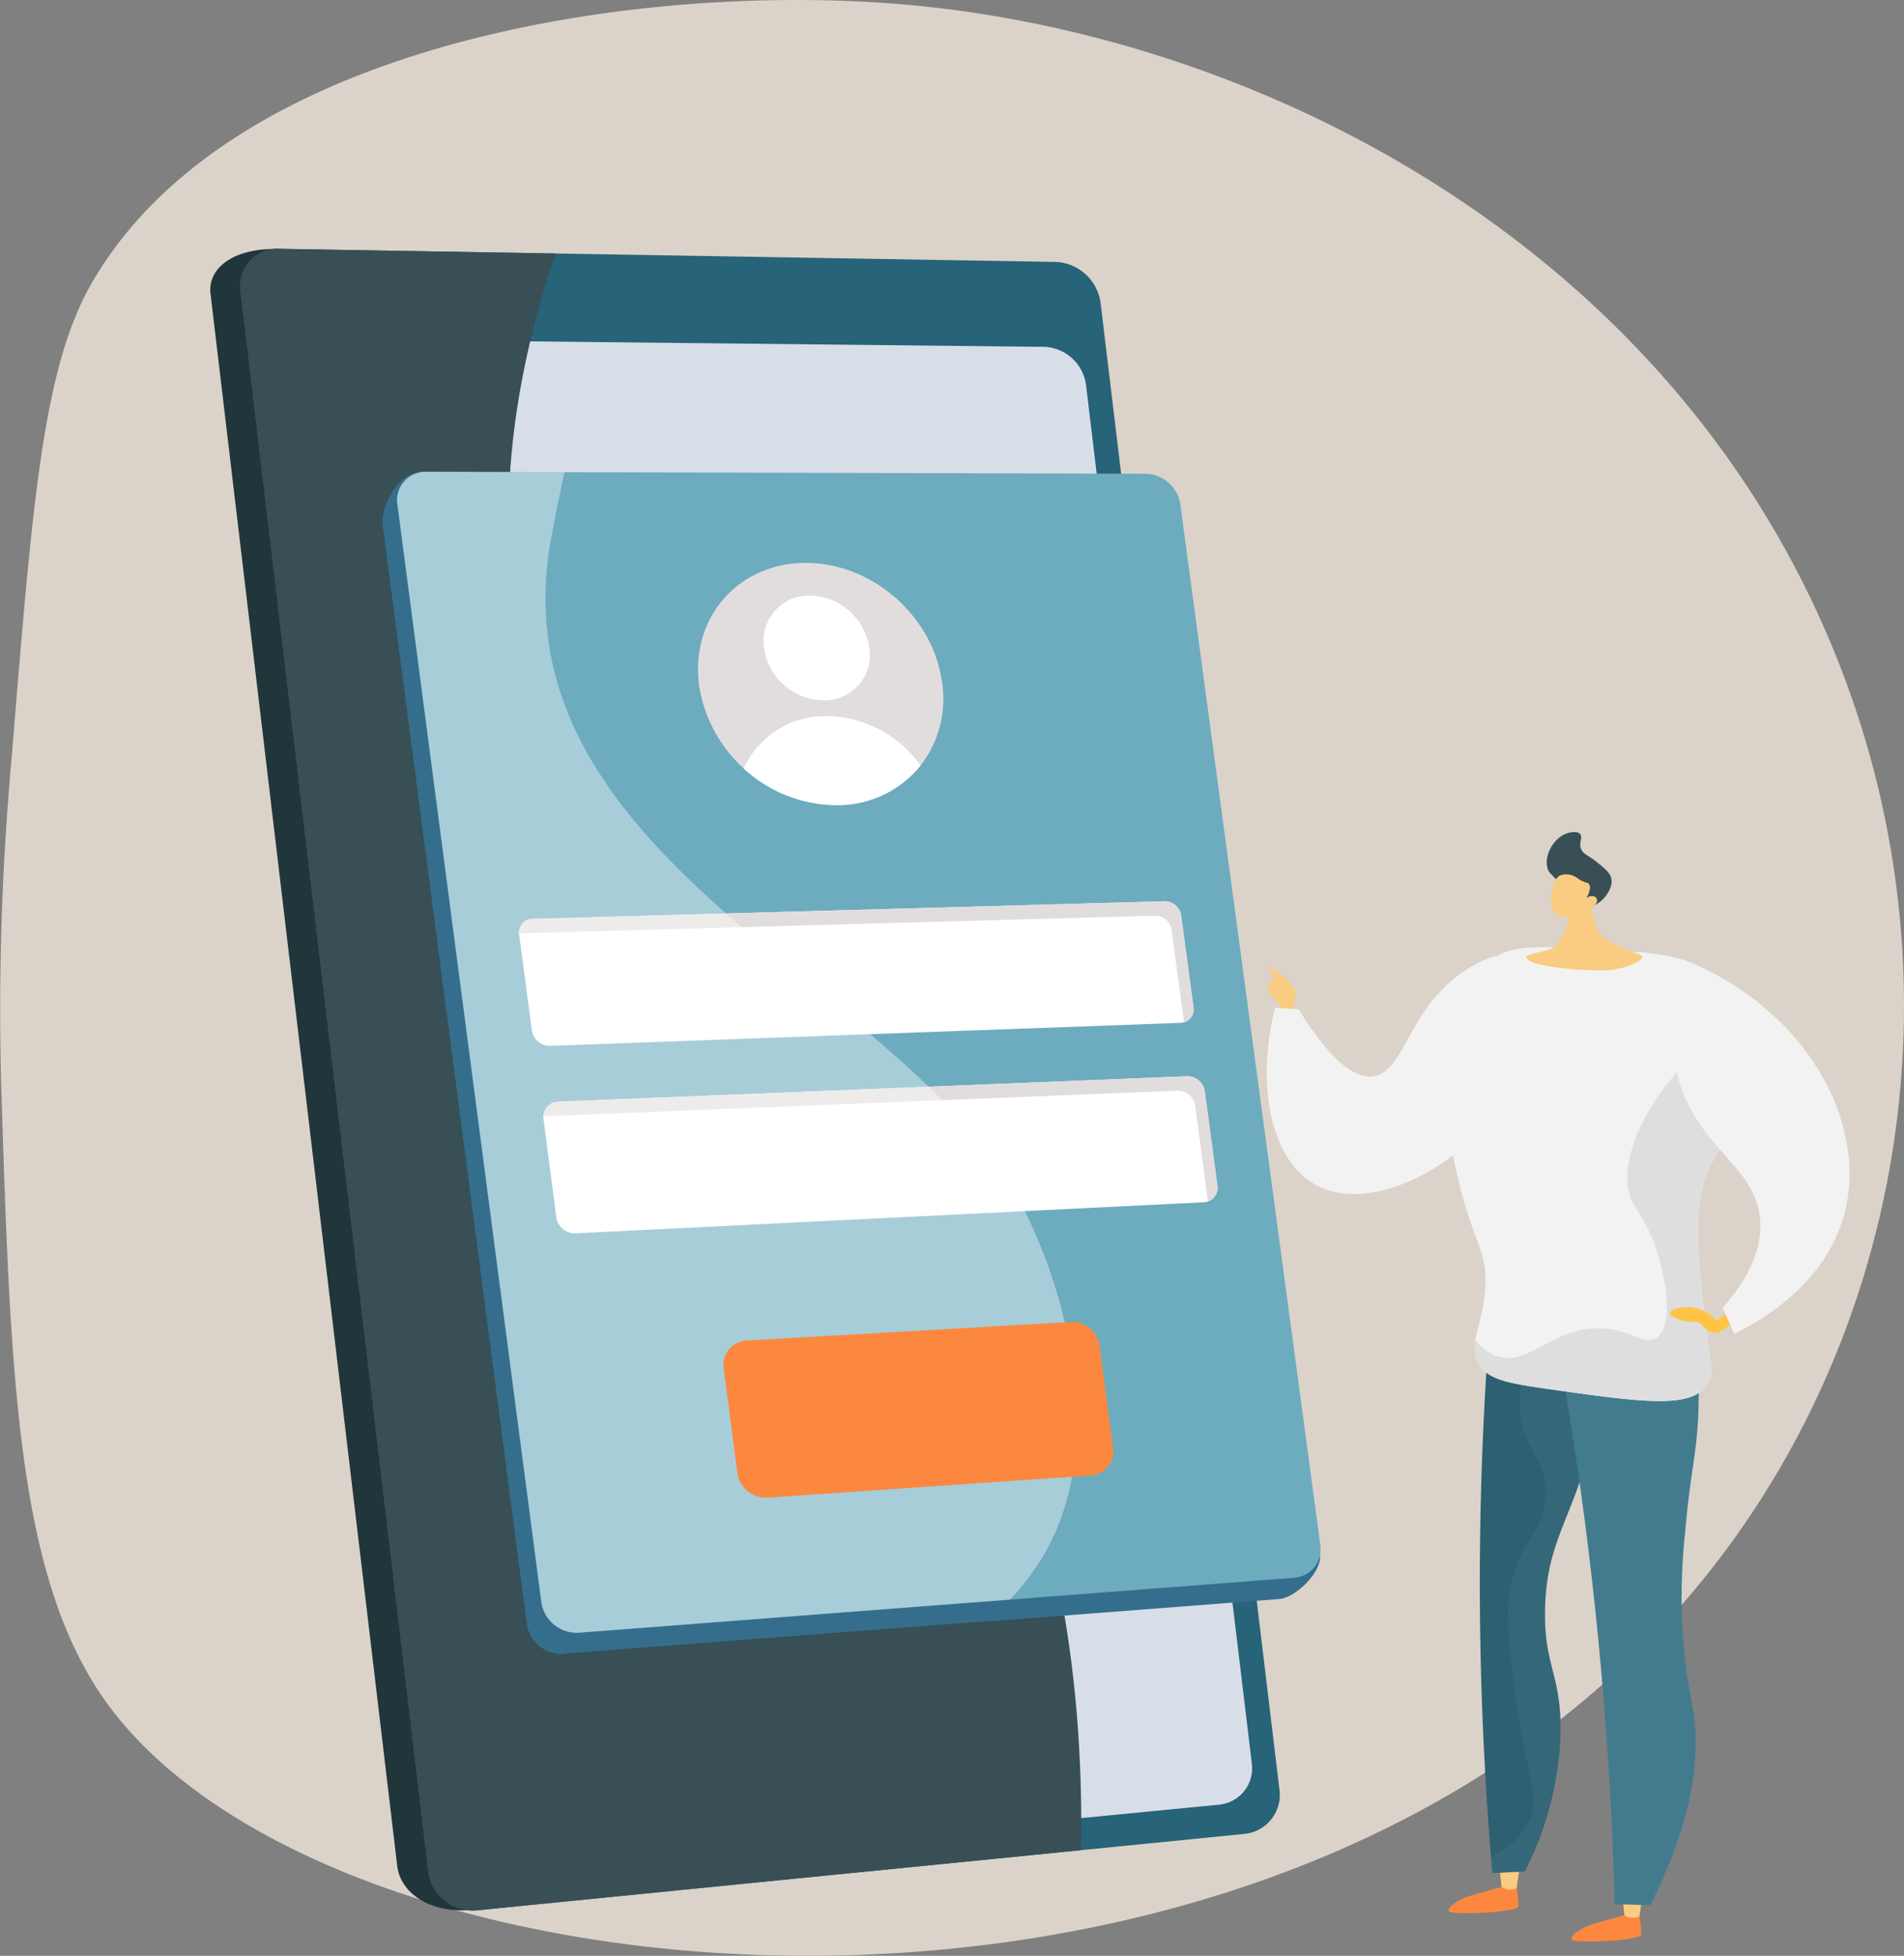<svg xmlns="http://www.w3.org/2000/svg" xmlns:xlink="http://www.w3.org/1999/xlink" width="354.673" height="364.141" viewBox="0 0 354.673 364.141">
  <rect x="0" y="0" width="354.673" height="364.141" fill="#808080" stroke="none"/>
  <defs>
    <linearGradient id="linear-gradient" x1="-27.772" y1="-0.747" x2="-27.783" y2="-7.554" gradientUnits="objectBoundingBox">
      <stop offset="0" stop-color="#fc883f"/>
      <stop offset="0.996" stop-color="#6165d7"/>
      <stop offset="1" stop-color="#6165d7"/>
    </linearGradient>
    <linearGradient id="linear-gradient-3" x1="-30.095" y1="-2.638" x2="-31.25" y2="1.127" gradientUnits="objectBoundingBox">
      <stop offset="0" stop-color="#ffc444"/>
      <stop offset="0.996" stop-color="#f36f56"/>
    </linearGradient>
    <linearGradient id="linear-gradient-4" x1="-64.042" y1="3.637" x2="-64.76" y2="2.051" gradientUnits="objectBoundingBox">
      <stop offset="0" stop-color="#384f55"/>
      <stop offset="0.996" stop-color="#3e4177"/>
      <stop offset="1" stop-color="#3e4177"/>
    </linearGradient>
  </defs>
  <g id="Group_63613" data-name="Group 63613" transform="translate(-479.482 -455)">
    <path id="Path_622" data-name="Path 622" d="M481.663,596c3.941-48.584,5.911-72.876,15.082-88.593,26.259-45,102.6-55.7,150.82-51.6,64.552,5.493,138.4,42.6,170.9,114.249,29.524,65.076,15.911,138.737-28.576,186.923-81.55,88.332-249.771,72.561-290.863,14.6-16.4-23.132-17.582-60.079-19.318-114.353A517.208,517.208,0,0,1,481.663,596Z" transform="translate(0 0)" fill="#dbd3c9" style="mix-blend-mode: multiply;isolation: isolate"/>
    <g id="Group_63606" data-name="Group 63606" transform="translate(518.649 501.326)">
      <path id="Path_623" data-name="Path 623" d="M940.281,821.907l33.132,275.386a7.256,7.256,0,0,1-6.336,8.226l-138,15.15c-8.454.526-13.082-3.793-13.6-8.184L780.689,819.7c-.519-4.366,3.629-8.32,12.118-8.32l139.254,2.933A8.778,8.778,0,0,1,940.281,821.907Z" transform="translate(-780.646 -811.362)" fill="#21363b"/>
      <path id="Path_624" data-name="Path 624" d="M983.825,821.289l33.314,276.763a7.29,7.29,0,0,1-6.357,8.269l-143.066,14.244a8.364,8.364,0,0,1-9.12-7.212l-34.98-294.294a6.942,6.942,0,0,1,7.307-7.84l144.652,2.441A8.819,8.819,0,0,1,983.825,821.289Z" transform="translate(-817.979 -811.218)" fill="#276379"/>
      <path id="Path_625" data-name="Path 625" d="M1028.4,948.944l30.878,256.615a6.8,6.8,0,0,1-5.953,7.71l-134.549,13.079a7.8,7.8,0,0,1-8.479-6.731l-32.327-271.86a6.5,6.5,0,0,1,6.784-7.348l135.93,1.448A8.182,8.182,0,0,1,1028.4,948.944Z" transform="translate(-865.266 -923.607)" fill="#d8dee8"/>
      <g id="Group_63605" data-name="Group 63605" transform="translate(5.581 0)" style="mix-blend-mode: soft-light;isolation: isolate">
        <path id="Path_626" data-name="Path 626" d="M957.849,1008.81c-27.545-50.927-68.693-66.171-81.082-118.656-6.7-28.371-2.134-55.525,5.55-78.068l-51.394-.867a6.942,6.942,0,0,0-7.307,7.84l34.98,294.294a8.364,8.364,0,0,0,9.121,7.212l112.464-11.2C981.012,1063.735,970.127,1031.512,957.849,1008.81Z" transform="translate(-823.561 -811.218)" fill="#384f55"/>
      </g>
    </g>
    <g id="Group_63608" data-name="Group 63608" transform="translate(715.454 609.917)">
      <path id="Path_627" data-name="Path 627" d="M2299.657,1847.619s1-3.754.292-4.713-5.046-4.8-4.629-3.545a8.051,8.051,0,0,0,1.042,2.085s-2.336,1.084-.834,2.711,2,2,2.086,3.462S2298.656,1849.579,2299.657,1847.619Z" transform="translate(-2294.885 -1814.026)" fill="#facc82"/>
      <path id="Path_628" data-name="Path 628" d="M2566.987,3150.29a33.46,33.46,0,0,1,.463,4.4c-.067,1.155-12.887,1.746-13.017.88s2.119-2.242,3.7-2.728,6.215-1.781,6.215-1.781Z" transform="translate(-2520.552 -2954.684)" fill="url(#linear-gradient)"/>
      <path id="Path_629" data-name="Path 629" d="M2627.074,3124.519l.409,4.036a2.915,2.915,0,0,0,2.8.225l.657-4.394Z" transform="translate(-2583.751 -2932.149)" fill="#facc82"/>
      <path id="Path_630" data-name="Path 630" d="M2742.868,3190.754a33.482,33.482,0,0,1,.463,4.4c-.067,1.156-12.888,1.746-13.017.88s2.119-2.241,3.7-2.728,6.215-1.781,6.215-1.781Z" transform="translate(-2673.56 -2989.886)" fill="url(#linear-gradient)"/>
      <path id="Path_631" data-name="Path 631" d="M2802.957,3164.982l.409,4.036a2.914,2.914,0,0,0,2.8.225l.656-4.394Z" transform="translate(-2736.76 -2967.35)" fill="#facc82"/>
      <path id="Path_632" data-name="Path 632" d="M2605.068,2303.653l-4.446,9.013c-1.192,17.145-1.784,35.788-1.4,55.726.283,14.833,1.076,28.885,2.215,42.075l6.028-.277a60.131,60.131,0,0,0,6.651-25.286c.329-11.249-3.081-12.742-2.865-23.512.281-13.959,6.134-17.684,9.252-34.475a89.915,89.915,0,0,0,1.041-24.984Z" transform="translate(-2559.419 -2216.657)" fill="#2d6071"/>
      <path id="Path_633" data-name="Path 633" d="M2635.326,2301.934l-8.9.929c-5.338,9.289-6.828,18.957-5.892,23.234,1.325,6.051,4.831,7.989,4.638,14.064-.19,6.011-3.732,7.57-5.979,14.655-1.555,4.906-1.145,9.416-.26,18.236,1.781,17.767,6.072,23.2,2.478,29.025a13.111,13.111,0,0,1-6.466,5.131c.088,1.09.175,2.183.268,3.26l6.028-.276a60.138,60.138,0,0,0,6.651-25.286c.329-11.249-3.081-12.742-2.865-23.512.28-13.959,6.134-17.683,9.253-34.475A89.906,89.906,0,0,0,2635.326,2301.934Z" transform="translate(-2573.204 -2216.657)" fill="#437b8e" opacity="0.3" style="mix-blend-mode: multiply;isolation: isolate"/>
      <path id="Path_634" data-name="Path 634" d="M2706.265,2328.318c2.781,15.168,5.238,31.4,7.156,48.62,2.314,20.789,3.55,40.387,4.036,58.583l6.616.188c8.69-17.191,9.221-28.847,7.968-36.436a109.714,109.714,0,0,1-2.094-17.227,121.179,121.179,0,0,1,.648-15.984c1.044-11.981,2.311-14.6,2.492-23.762.171-8.6.206-12.953-2.249-15.493C2724.37,2320.114,2707.542,2327.726,2706.265,2328.318Z" transform="translate(-2652.643 -2235.914)" fill="#437b8e"/>
      <path id="Path_635" data-name="Path 635" d="M2299.875,1832.606l-4.4-.307c-3.46,13.981-.979,27.544,6.831,32.531,12.2,7.793,34.874-6.889,39.787-22.875,2.157-7.017,1.666-17.144-2.645-19.111-1.2-.546-3.053-.631-7.076,1.627-12.013,6.744-12.328,19.491-18.435,20.571C2311.223,1845.522,2306.838,1843.791,2299.875,1832.606Z" transform="translate(-2293.949 -1799.591)" fill="#f2f2f2"/>
      <path id="Path_636" data-name="Path 636" d="M2554.422,1888.789c-2.113-3.506.541-6.887,1.145-13.53.685-7.528-2.216-8.782-5.084-21.258-1.907-8.3-3.738-16.263-1.552-25.587,1.047-4.469,2.823-12.048,9.1-15.709,3.237-1.889,7.657-1.7,16.364-1.245,10.768.563,16.151.844,20.167,2.959.588.31,12.8,6.954,13.644,17.784.856,11.023-11.148,12.5-12.75,27.2-.719,6.6.563,16.748,1.394,23.33.8,6.32,1.347,7.939.1,9.852-3.007,4.613-12.21,3.3-30.618.669C2559.106,1892.227,2556,1891.406,2554.422,1888.789Z" transform="translate(-2514.906 -1789.705)" fill="#f2f2f2"/>
      <path id="Path_637" data-name="Path 637" d="M2620.458,1945.293c.778,2.865,3.578,5,5.526,11.973.42,1.5,3.417,12.219-.47,14.856-2.245,1.523-4.261-1.363-9.71-1.74-9.442-.653-13.94,7.282-20.107,5.116a8.445,8.445,0,0,1-3.894-3.02,6.231,6.231,0,0,0,.647,4.562c1.576,2.616,4.684,3.438,11.9,4.469,18.407,2.628,27.611,3.943,30.617-.669,1.247-1.914.7-3.532-.1-9.853-.831-6.583-2.112-16.731-1.394-23.33,1.6-14.7,13.6-16.181,12.75-27.2a17.109,17.109,0,0,0-2.762-7.854C2628.24,1918.762,2618.011,1936.291,2620.458,1945.293Z" transform="translate(-2552.935 -1877.956)" fill="#dedede"/>
      <path id="Path_638" data-name="Path 638" d="M2882.9,2326.974l-3.047,1.946a7.133,7.133,0,0,0-3.791-2.342c-2.227-.49-4.785.213-4.845.924-.048.57,1.51,1.144,1.75,1.233,1.944.717,3.386.121,4.172.9a5.947,5.947,0,0,0,1.421,1.267,4.354,4.354,0,0,0,.544.281c1.3.5,3.523-1.754,3.715-1.951Z" transform="translate(-2796.139 -2237.954)" fill="url(#linear-gradient-3)"/>
      <path id="Path_639" data-name="Path 639" d="M2876.406,1853.785c-2.2-5.279-3.731-13.361-.25-25.363,22.938,9.038,34.636,30.465,30.068,47.451-3.765,14-17.465,20.823-20.52,22.258l-2.134-4.855c3.541-3.943,7.532-9.775,6.968-16.429C2889.756,1867.621,2880.868,1864.472,2876.406,1853.785Z" transform="translate(-2798.65 -1804.726)" fill="#f2f2f2"/>
      <path id="Path_640" data-name="Path 640" d="M2677.486,1730a24.54,24.54,0,0,0,1.427,7.017c1.126,2.716,7.046,4.423,8.246,5.029s-2.248,2.378-5.711,2.726-13.353-.438-15.136-1.751,1.433-1.214,3.9-2.121,3.9-5.741,3.464-7.936S2677.486,1730,2677.486,1730Z" transform="translate(-2617.437 -1719.101)" fill="#facc82"/>
      <path id="Path_641" data-name="Path 641" d="M2697.36,1655.653c-1.8-1.766-2.047-1.972-2.243-2.582-.785-2.45,1.115-5.8,3.606-6.63.13-.043,1.8-.578,2.438.147.542.616-.255,1.466.124,2.653.354,1.111,1.318,1.194,3.1,2.651,1.47,1.2,2.384,1.946,2.594,2.995.435,2.163-2.183,5.3-4.5,5.212C2701.647,1660.068,2701.421,1659.643,2697.36,1655.653Z" transform="translate(-2642.789 -1646.211)" fill="url(#linear-gradient-4)"/>
      <g id="Group_63607" data-name="Group 63607" transform="translate(52.929 7.879)">
        <path id="Path_642" data-name="Path 642" d="M2707.472,1713.136a5.105,5.105,0,0,1-4.82,1.448c-2.6-.64-1.94-6.62-.034-7.575a3.38,3.38,0,0,1,2.661.126c.514.247.656.5,1.5.893.781.358,1.028.308,1.238.56.263.315.376.993-.447,2.629a1.456,1.456,0,0,1,1.623-.23.915.915,0,0,1,.291.4C2709.735,1712.133,2708.965,1712.885,2707.472,1713.136Z" transform="translate(-2700.935 -1706.793)" fill="#facc82"/>
      </g>
    </g>
    <g id="Group_63612" data-name="Group 63612" transform="translate(550.725 542.835)">
      <path id="Path_643" data-name="Path 643" d="M1033.618,1133.022l-.673,3.629h0l13.842.033,120.115.285a6.679,6.679,0,0,1,6.355,5.705l28.673,191.634c.427,3.172-4.511,8.013-7.582,8.25l-53.289,4.1v-.065l-79.71,6.115h0l-.193.08a6.544,6.544,0,0,1-6.968-5.557s0,.014,0,.013l-26.852-204.6C1026.9,1139.318,1030.2,1133.012,1033.618,1133.022Z" transform="translate(-1027.292 -1132.68)" fill="#356e8d"/>
      <g id="Group_63611" data-name="Group 63611" transform="translate(2.72 0)">
        <path id="Path_644" data-name="Path 644" d="M1075.1,1340.95a6.57,6.57,0,0,0,6.965,5.595l133.333-10.238a5.306,5.306,0,0,0,4.78-6.17l-26.066-193.671a6.68,6.68,0,0,0-6.352-5.706l-134.085-.369a5.223,5.223,0,0,0-5.413,5.992Z" transform="translate(-1048.206 -1130.391)" fill="#6dabbf"/>
        <path id="Path_645" data-name="Path 645" d="M1225.274,1769.408a3.37,3.37,0,0,0,3.462,2.836l117.349-4.283a2.494,2.494,0,0,0,2.426-2.917l-2.307-17.1a3.073,3.073,0,0,0-3.177-2.613l-117.452,3.262a2.549,2.549,0,0,0-2.678,2.9Z" transform="translate(-1200.156 -1665.357)" fill="#fff"/>
        <path id="Path_646" data-name="Path 646" d="M1260.176,2022.022a3.489,3.489,0,0,0,3.463,3l117.26-5.793a2.693,2.693,0,0,0,2.412-3.145l-2.325-17.431a3.3,3.3,0,0,0-3.189-2.882l-117.331,4.732a2.848,2.848,0,0,0-2.672,3.261Z" transform="translate(-1230.513 -1883.225)" fill="#fff"/>
        <path id="Path_647" data-name="Path 647" d="M1222.88,1751.432a3.211,3.211,0,0,1,.9-.148l117.454-3.26a3.069,3.069,0,0,1,3.175,2.61l2.31,17.1c0,.045.009.085.014.13a2.491,2.491,0,0,0,1.777-2.817l-2.31-17.1a3.069,3.069,0,0,0-3.175-2.61l-117.454,3.26A2.554,2.554,0,0,0,1222.88,1751.432Z" transform="translate(-1200.149 -1665.363)" fill="#e2dddd"/>
        <path id="Path_648" data-name="Path 648" d="M1257.769,2003.365a2.759,2.759,0,0,1,.909-.192l117.328-4.733a3.3,3.3,0,0,1,3.188,2.884l2.328,17.432a2.72,2.72,0,0,1,.023.331,2.753,2.753,0,0,0,1.769-3.018l-2.329-17.432a3.3,3.3,0,0,0-3.188-2.884l-117.328,4.733A2.838,2.838,0,0,0,1257.769,2003.365Z" transform="translate(-1230.515 -1883.211)" fill="#e2dddd"/>
        <g id="Group_63610" data-name="Group 63610" transform="translate(56.065 16.968)">
          <path id="Path_650" data-name="Path 650" d="M1479.507,1283.65a26.274,26.274,0,0,0,25.824,22.316,19.837,19.837,0,0,0,15.425-7.372,20.232,20.232,0,0,0,4.017-15.432c-1.648-12.345-12.99-22.326-25.438-22.3C1486.771,1260.9,1477.845,1271.094,1479.507,1283.65Z" transform="translate(-1479.308 -1260.866)" fill="#e2dddd"/>
          <g id="Group_63609" data-name="Group 63609" transform="translate(8.508 6.091)">
            <path id="Path_651" data-name="Path 651" d="M1573.336,1317.532a11.4,11.4,0,0,0,11.128,9.676,8.453,8.453,0,0,0,8.462-9.838,11.408,11.408,0,0,0-11.056-9.672A8.453,8.453,0,0,0,1573.336,1317.532Z" transform="translate(-1569.54 -1307.698)" fill="#fff"/>
            <path id="Path_652" data-name="Path 652" d="M1544.726,1489.964a25.536,25.536,0,0,0,17.516,6.825,19.838,19.838,0,0,0,15.425-7.372,21.728,21.728,0,0,0-17.628-9.2A16.639,16.639,0,0,0,1544.726,1489.964Z" transform="translate(-1544.726 -1457.779)" fill="#fff"/>
          </g>
        </g>
        <path id="Path_653" data-name="Path 653" d="M1048.279,1136.387l26.838,204.567a6.76,6.76,0,0,0,7.162,5.579l80.081-6.149a42.661,42.661,0,0,0,9.172-14.178,43.758,43.758,0,0,0,2.436-8.839c1.487-8.638.911-18.456-1.257-28.095a92.786,92.786,0,0,0-7.628-21.353,70.113,70.113,0,0,0-9.339-14.175c-2.531-2.922-5.268-5.762-8.155-8.546-3.481-3.36-7.181-6.641-11-9.89-8.894-7.578-18.417-14.986-27.235-22.811-20.345-18.049-36.851-38.215-32.88-66.991.127-.906,1.367-7.847,2.95-15.042l-25.536-.07A5.368,5.368,0,0,0,1048.279,1136.387Z" transform="translate(-1048.228 -1130.394)" fill="#fff" opacity="0.4" style="mix-blend-mode: soft-light;isolation: isolate"/>
        <path id="Path_649" data-name="Path 649" d="M1515.81,2356.11a4.524,4.524,0,0,1,4.144-5.191l60.7-3.486a5.2,5.2,0,0,1,5.178,4.527l2.505,18.881a4.475,4.475,0,0,1-3.914,5.177l-60.67,4.151a5.381,5.381,0,0,1-5.408-4.671Z" transform="translate(-1454.962 -2189.15)" fill="#fc883f"/>
      </g>
    </g>
  </g>
</svg>
